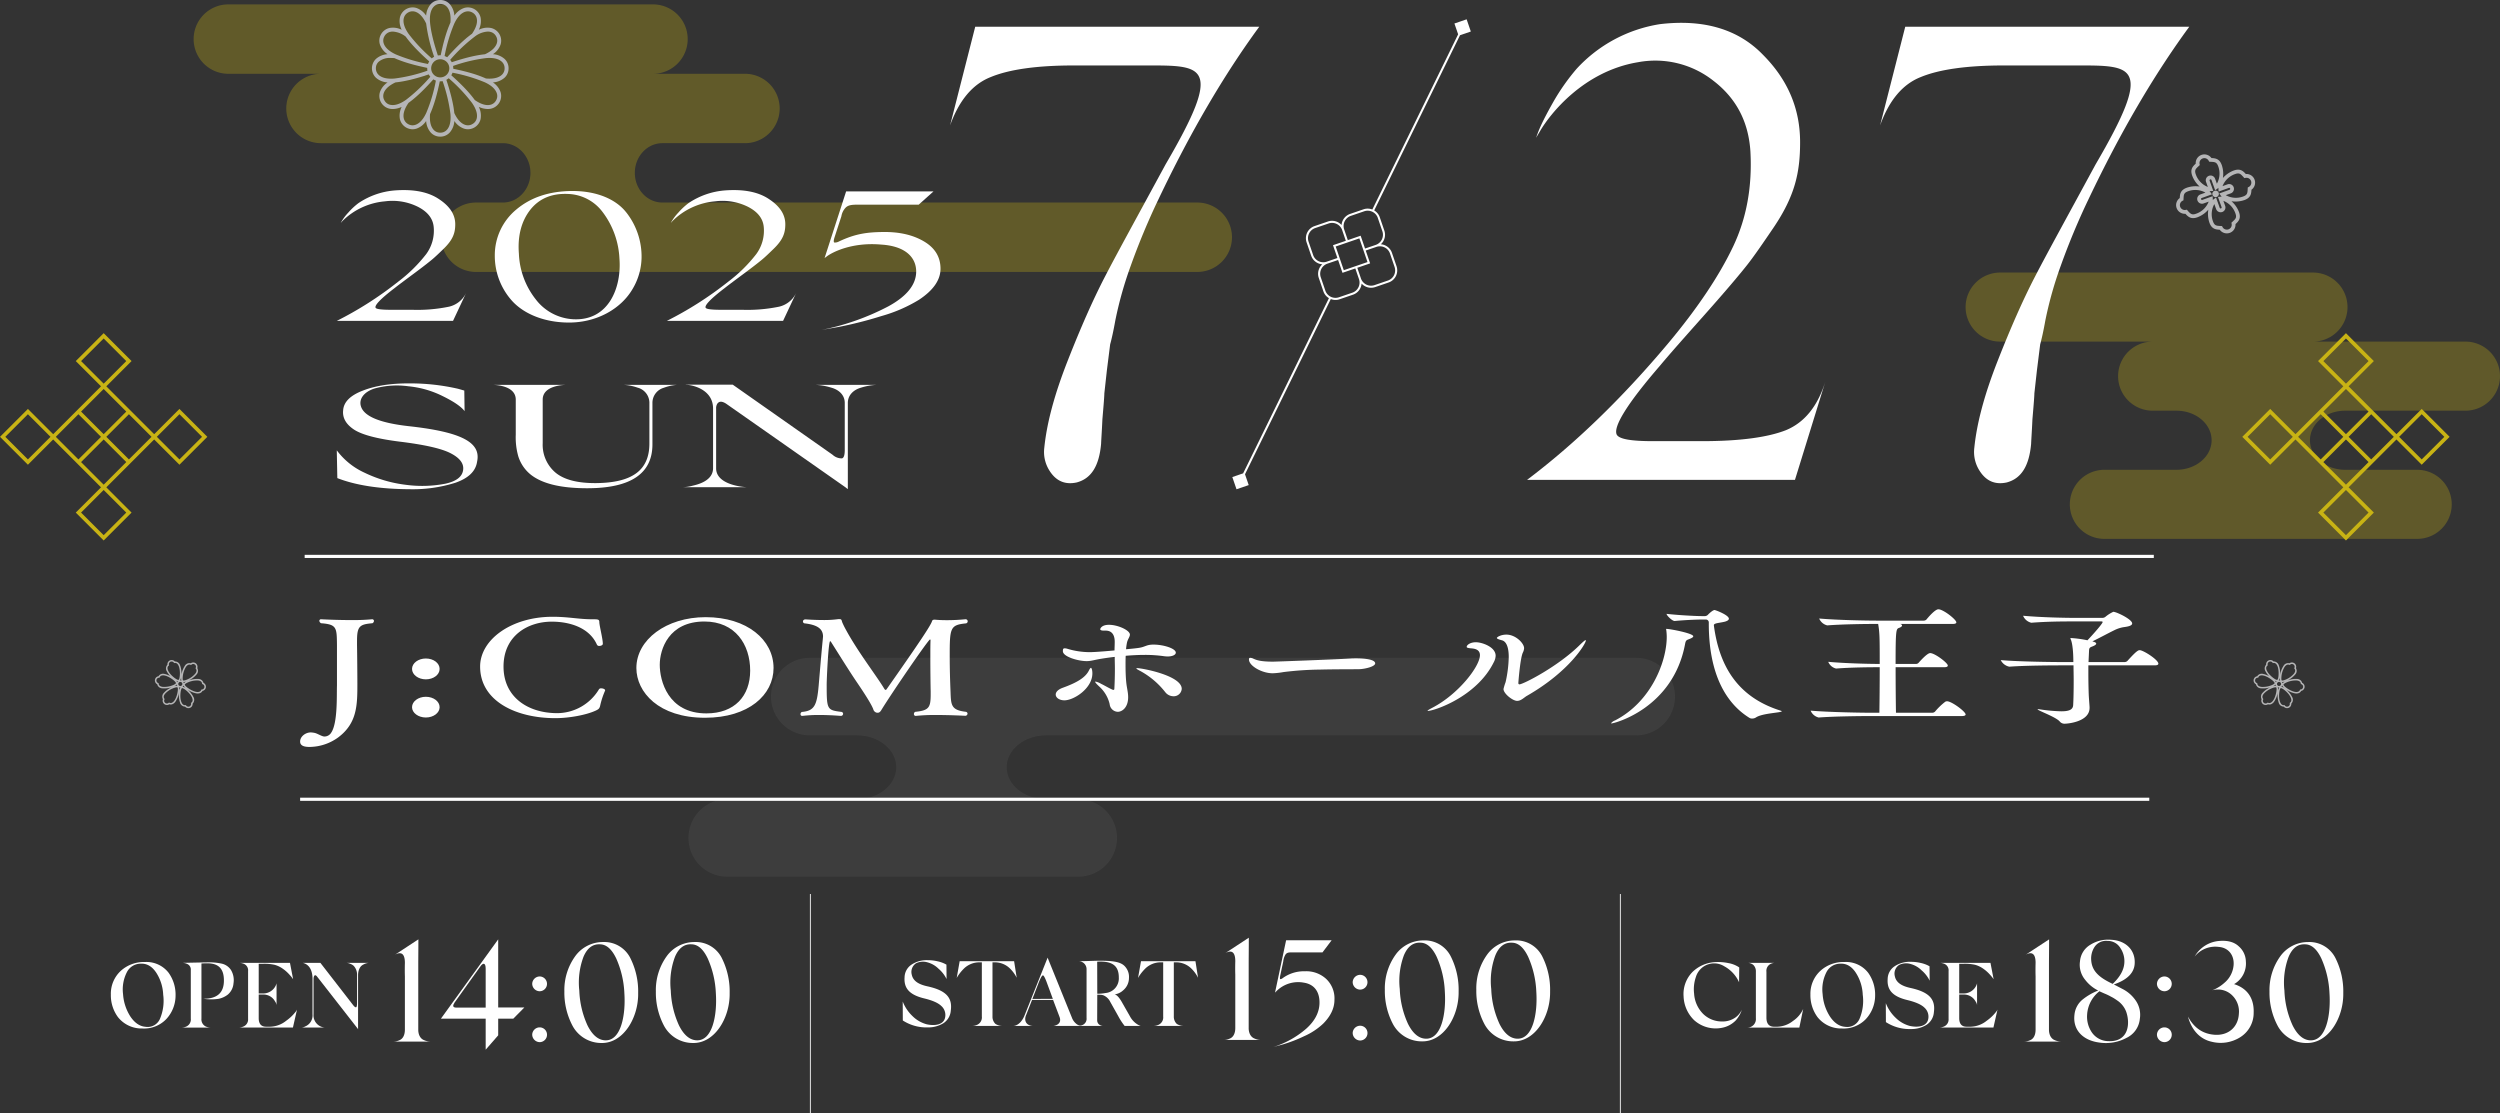 <svg xmlns="http://www.w3.org/2000/svg" xmlns:xlink="http://www.w3.org/1999/xlink" width="823.35" height="366.578" viewBox="0 0 823.35 366.578">
  <rect x="0" y="0" width="823.35" height="366.578" fill="#333333" stroke="none"/>
  <defs>
    <clipPath id="clip-path">
      <rect id="長方形_123" data-name="長方形 123" width="823.35" height="366.578" fill="none"/>
    </clipPath>
    <clipPath id="clip-path-2">
      <rect id="長方形_122" data-name="長方形 122" width="823.35" height="366.577" fill="none"/>
    </clipPath>
    <clipPath id="clip-path-3">
      <rect id="長方形_116" data-name="長方形 116" width="175.999" height="87.719" fill="none"/>
    </clipPath>
    <clipPath id="clip-path-4">
      <rect id="長方形_117" data-name="長方形 117" width="341.965" height="88.111" fill="none"/>
    </clipPath>
    <clipPath id="clip-path-5">
      <rect id="長方形_119" data-name="長方形 119" width="324.907" height="72.081" fill="none"/>
    </clipPath>
    <clipPath id="clip-path-6">
      <path id="パス_211" data-name="パス 211" d="M373.964,59.07h-272.2a12.763,12.763,0,0,0,0,25.527h15.488c7.185,0,13.009,4.709,13.009,10.515s-5.824,10.511-13.009,10.511H74.585a12.763,12.763,0,1,0,0,25.527H190.193a12.763,12.763,0,1,0,0-25.527H179.627c-7.185,0-13.009-4.706-13.009-10.511S172.442,84.6,179.627,84.6H373.964a12.763,12.763,0,1,0,0-25.527" transform="translate(-61.822 -59.07)" fill="none"/>
    </clipPath>
    <radialGradient id="radial-gradient" cx="0.5" cy="0.5" r="1.632" gradientTransform="matrix(0.222, 0, 0, -1, -0.543, 4.16)" gradientUnits="objectBoundingBox">
      <stop offset="0" stop-color="#ddd"/>
      <stop offset="0.371" stop-color="#d1d1d1"/>
      <stop offset="0.685" stop-color="#cfcfcf"/>
      <stop offset="1" stop-color="#a9a9a9"/>
    </radialGradient>
  </defs>
  <g id="グループ_186" data-name="グループ 186" clip-path="url(#clip-path)">
    <g id="グループ_185" data-name="グループ 185" transform="translate(0 0.001)">
      <g id="グループ_184" data-name="グループ 184" clip-path="url(#clip-path-2)">
        <g id="グループ_175" data-name="グループ 175" transform="translate(647.35 89.756)" opacity="0.3">
          <g id="グループ_174" data-name="グループ 174">
            <g id="グループ_173" data-name="グループ 173" clip-path="url(#clip-path-3)">
              <path id="パス_198" data-name="パス 198" d="M341.126,47.223H290.905A11.374,11.374,0,0,0,302.279,35.85v0a11.374,11.374,0,0,0-11.373-11.373H187.877A11.374,11.374,0,0,0,176.5,35.846v0a11.374,11.374,0,0,0,11.373,11.373H238.1a11.375,11.375,0,0,0,0,22.75h7.827c6.4,0,11.593,4.357,11.593,9.734s-5.19,9.734-11.593,9.734H222.2a11.375,11.375,0,1,0,0,22.75H325.231a11.375,11.375,0,0,0,0-22.75H301.508c-6.4,0-11.594-4.357-11.594-9.734s5.19-9.734,11.594-9.734h39.618a11.375,11.375,0,0,0,0-22.75" transform="translate(-176.5 -24.471)" fill="#c8b314"/>
            </g>
          </g>
        </g>
        <g id="グループ_178" data-name="グループ 178" transform="translate(63.882 1.447)" opacity="0.31">
          <g id="グループ_177" data-name="グループ 177">
            <g id="グループ_176" data-name="グループ 176" clip-path="url(#clip-path-4)">
              <path id="パス_199" data-name="パス 199" d="M347.956,65.653H171.693c-5.017,0-9.085-4.379-9.085-9.778s4.067-9.778,9.085-9.778h27.3a11.425,11.425,0,0,0,0-22.849H168.7a11.427,11.427,0,0,0,0-22.853H28.845a11.427,11.427,0,1,0,0,22.853H59.14a11.425,11.425,0,0,0,0,22.849h60.006c5.021,0,9.088,4.379,9.088,9.778s-4.067,9.778-9.088,9.778H110.2a11.427,11.427,0,0,0,0,22.853H347.956a11.427,11.427,0,0,0,0-22.853" transform="translate(-17.419 -0.394)" fill="#c8b314"/>
            </g>
          </g>
        </g>
        <path id="パス_200" data-name="パス 200" d="M187.148,2.4q-17.539,23.92-33.17,56.768a230.918,230.918,0,0,0-9.14,21.9,125.581,125.581,0,0,0-5.1,18.07c-.642,3.616-1.28,6.378-1.7,7.871l-1.071,8.5-.844,7.658c0,.851-.216,3.613-.638,8.5-.213,4.676-.429,7.438-.429,8.08-.634,7.229-3.187,11.483-8.08,12.756-4.038.851-7.013-.642-9.143-4.254a11.442,11.442,0,0,1-1.482-7.229c.851-8.293,3.4-17.645,7.651-28.487s8.289-19.985,12.122-27.427,10.625-19.772,20.2-37.425c19.134-32.741,12.543-32.521-6.169-32.521H126.133q-18.188,0-27.434,3.825-8.923,3.5-13.387,15.94L93.6,2.4Z" transform="translate(227.582 6.396)" fill="#fff"/>
        <path id="パス_201" data-name="パス 201" d="M194.741,139.82c12.543,0,21.687-1.273,27.636-3.613,6.165-2.553,10.42-7.871,12.972-15.951l-9.991,32.319H137.122C152.64,140.883,168.169,126,183.686,107.5c9.774-11.692,16.794-22.318,21.258-31.677s6.378-19.769,5.74-31.461c-.635-9.782-4.676-17.44-12.118-23.18a30.89,30.89,0,0,0-24.87-6.165C155.622,18,144.567,32.237,141.376,37.764L140.1,39.895c.631-1.7,1.273-4.042,5.736-11.905a70.274,70.274,0,0,1,7.651-10.842A47.176,47.176,0,0,1,180.925,2.478c14.454-1.7,25.721,1.694,33.8,9.994,8.289,8.289,12.327,17.854,12.327,28.908,0,9.991-1.694,17.649-8.714,28.065-3.613,5.314-6.378,9.36-8.718,12.334s-6.8,8.289-13.607,15.947-11.905,13.391-15.089,17.223c-10.845,12.536-15.521,20.194-14.249,22.747.851,1.485,4.889,2.124,11.905,2.124h16.16Z" transform="translate(365.793 5.469)" fill="#fff"/>
        <path id="パス_202" data-name="パス 202" d="M270.66,2.4q-17.539,23.92-33.17,56.768a230.918,230.918,0,0,0-9.14,21.9,125.577,125.577,0,0,0-5.1,18.07c-.642,3.616-1.28,6.378-1.7,7.871l-1.064,8.5-.851,7.658c0,.851-.216,3.613-.638,8.5-.213,4.676-.429,7.438-.429,8.08-.634,7.229-3.187,11.483-8.08,12.756-4.038.851-7.013-.642-9.143-4.254a11.441,11.441,0,0,1-1.482-7.229c.851-8.293,3.4-17.645,7.651-28.487s8.289-19.985,12.122-27.427,10.625-19.772,20.2-37.425c19.134-32.741,12.543-32.521-6.169-32.521H209.645q-18.188,0-27.434,3.825-8.923,3.5-13.387,15.94L177.113,2.4Z" transform="translate(450.363 6.396)" fill="#fff"/>
        <path id="パス_203" data-name="パス 203" d="M185.032,6.674l-28.259,57.7a4.19,4.19,0,0,0-2.9-.066l-4.4,1.507a4.225,4.225,0,0,0-2.839,3.664,4.217,4.217,0,0,0-4.489-1.155l-4.4,1.507a4.215,4.215,0,0,0-2.622,5.355l1.507,4.4a4.221,4.221,0,0,0,3.664,2.839,4.208,4.208,0,0,0-1.155,4.489l1.507,4.4a4.173,4.173,0,0,0,1.834,2.252l-28.259,57.7-3.561,1.221,1.379,4.02,4.02-1.375-1.218-3.561,28.256-57.7a4.188,4.188,0,0,0,2.9.066l4.4-1.507a4.221,4.221,0,0,0,2.839-3.664,4.261,4.261,0,0,0,1.269.954,4.2,4.2,0,0,0,3.22.2l4.4-1.507a4.215,4.215,0,0,0,2.622-5.355l-1.507-4.4a4.187,4.187,0,0,0-2.135-2.421,4.14,4.14,0,0,0-1.533-.418,4.225,4.225,0,0,0,1.159-4.489l-1.507-4.4a4.208,4.208,0,0,0-1.834-2.252l28.259-57.7,3.561-1.221-1.379-4.023-4.023,1.379ZM137.279,79.36l-1.507-4.4a3.526,3.526,0,0,1,2.193-4.478l4.4-1.507a3.522,3.522,0,0,1,4.478,2.193l1.2,3.514-4.225,1.445,1.449,4.225-3.514,1.2a3.526,3.526,0,0,1-4.478-2.193M152.5,73.884l2.674,7.8-7.8,2.674-2.67-7.8Zm-.3,16.1a3.5,3.5,0,0,1-2.025,1.786l-4.4,1.507a3.526,3.526,0,0,1-4.478-2.193l-1.507-4.4a3.528,3.528,0,0,1,2.193-4.482l3.514-1.2,1.445,4.225,4.229-1.445,1.2,3.51a3.511,3.511,0,0,1-.172,2.7m10.39-11.109,1.507,4.4a3.528,3.528,0,0,1-2.193,4.482l-4.4,1.507a3.528,3.528,0,0,1-4.482-2.193l-1.2-3.514,4.229-1.449L154.6,77.885l3.514-1.2a3.524,3.524,0,0,1,4.478,2.2M158.574,67.15l1.507,4.4a3.529,3.529,0,0,1-2.193,4.478l-3.514,1.2-1.449-4.225L148.7,74.456l-1.2-3.514a3.531,3.531,0,0,1,2.2-4.478l4.4-1.507a3.531,3.531,0,0,1,4.482,2.193" transform="translate(295.191 4.625)" fill="#fff"/>
        <path id="パス_204" data-name="パス 204" d="M55.243,56.5a51.344,51.344,0,0,0,11.99-1.034A8.319,8.319,0,0,0,72.866,50.9l-4.339,9.25H30.241a116.65,116.65,0,0,0,20.205-12.9,48.465,48.465,0,0,0,9.224-9.07,12.993,12.993,0,0,0,2.487-9c-.271-2.8-2.028-5-5.256-6.635a18.862,18.862,0,0,0-10.79-1.768,22.634,22.634,0,0,0-14.025,6.51l-.55.612a15.97,15.97,0,0,1,2.49-3.407,22.441,22.441,0,0,1,3.319-3.1,24.884,24.884,0,0,1,11.9-4.2c6.275-.488,11.161.484,14.667,2.861,3.6,2.373,5.347,5.109,5.347,8.274,0,2.857-.734,5.05-3.778,8.032-1.57,1.522-2.769,2.677-3.785,3.528s-2.949,2.373-5.9,4.566-5.164,3.833-6.547,4.929c-4.7,3.587-6.73,5.78-6.18,6.51.367.425,2.12.609,5.164.609h7.013Z" transform="translate(80.672 45.53)" fill="#fff"/>
        <path id="パス_205" data-name="パス 205" d="M87.693,24.15a23.492,23.492,0,0,1,5.076,14.913A20.732,20.732,0,0,1,89.821,49.4C86.036,55.915,78.1,60.478,68.878,60.478c-8.4,0-15.221-3.044-19.006-7.42a22.145,22.145,0,0,1-5.439-14.667,19.51,19.51,0,0,1,7.1-15.151c4.706-3.961,10.79-6.03,18.261-6.088,8.12-.062,14.487,2.681,17.894,7m-7.563.183A14.814,14.814,0,0,0,68.6,18.127c-5.443-.246-9.591,1.518-12.547,5.292-2.857,3.712-4.144,8.52-3.686,14.362A25.91,25.91,0,0,0,57.9,52.812a16.634,16.634,0,0,0,12.268,6.572c11.9.668,16.053-10.651,15.316-19.959a27.5,27.5,0,0,0-5.355-15.092" transform="translate(118.524 45.751)" fill="#fff"/>
        <path id="パス_206" data-name="パス 206" d="M84.881,56.5a51.344,51.344,0,0,0,11.99-1.034A8.319,8.319,0,0,0,102.5,50.9l-4.339,9.25H59.879a116.651,116.651,0,0,0,20.205-12.9,48.466,48.466,0,0,0,9.224-9.07,12.994,12.994,0,0,0,2.487-9c-.271-2.8-2.028-5-5.256-6.635a18.863,18.863,0,0,0-10.79-1.768,22.634,22.634,0,0,0-14.025,6.51l-.55.612a15.971,15.971,0,0,1,2.49-3.407,22.442,22.442,0,0,1,3.319-3.1,24.884,24.884,0,0,1,11.9-4.2c6.275-.488,11.161.484,14.667,2.861,3.6,2.373,5.347,5.109,5.347,8.274,0,2.857-.733,5.05-3.778,8.032-1.57,1.522-2.769,2.677-3.785,3.528s-2.949,2.373-5.9,4.566-5.164,3.833-6.547,4.929c-4.7,3.587-6.737,5.78-6.18,6.51.367.425,2.12.609,5.164.609h7.013Z" transform="translate(159.736 45.53)" fill="#fff"/>
        <path id="パス_207" data-name="パス 207" d="M78.1,32.214c-.37,1.093-.37,1.7-.1,1.826a2.784,2.784,0,0,0,1.295-.246c5.443-2.615,9.312-3.162,14.755-3.228s9.873.976,13.475,3.106,5.439,5.113,5.439,9c0,3.712-2.4,7.119-7.1,10.222a49.111,49.111,0,0,1-12.36,5.358A130.88,130.88,0,0,1,79.672,61.79l-5.9,1.031a81.359,81.359,0,0,0,22.046-7.79c6-3.283,9.041-7.06,9.132-11.256.092-4.8-3.506-8.582-11.531-9.066-9.595-.851-16.05,2.494-17.9,3.891l-.737.55,7.1-21.966h28.784l-4.889,4.379H85.665c-2.12,0-3.228.18-4.056,1.1A5.487,5.487,0,0,0,80.314,25.4Z" transform="translate(196.784 45.84)" fill="#fff"/>
        <path id="パス_208" data-name="パス 208" d="M72.335,43.577c-1.1-1.493-3.569-3.176-7.321-5.006a32.014,32.014,0,0,0-11.168-3.184,27.712,27.712,0,0,0-11.161.726c-3.569,1.152-5.219,3.514-4.486,5.872,1.009,3.327,6.319,5.494,15.833,6.55,17.48,1.929,23.792,5.4,22.417,11.7-.458,3.132-2.835,5.4-7.046,6.891a46.475,46.475,0,0,1-15,2.164c-9.976-.048-17.935-1.3-23.979-3.66l-.18-9.151A23.559,23.559,0,0,0,39.3,63.808,43.009,43.009,0,0,0,53.12,67.85a40.1,40.1,0,0,0,12.9-.385c3.748-.818,5.67-2.406,5.857-4.72.18-2.021-1.192-3.8-4.214-5.344s-8.6-2.795-16.834-3.8q-10.849-1.375-14.825-3.9c-2.655-1.735-3.935-3.855-3.664-6.4.187-2.7,2.289-4.867,6.411-6.459,4.111-1.636,9.334-2.454,15.646-2.406a70.2,70.2,0,0,1,15.826,1.782l2.017.576Z" transform="translate(80.672 91.831)" fill="#fff"/>
        <path id="パス_209" data-name="パス 209" d="M96.116,40.337a5.183,5.183,0,0,0-3.935-4.867,15.786,15.786,0,0,0-4.852-.913h18.026a15.822,15.822,0,0,0-4.482.965,5.152,5.152,0,0,0-3.756,5.01V54.161c0,9.631-7.134,14.451-21.5,14.451-9.235,0-14.913-1.691-18.39-4.335a12.492,12.492,0,0,1-4.3-6.217,22.83,22.83,0,0,1-.822-7.079V39.424c0-4.673-6.77-4.867-7.959-4.867h24.98c-1.284,0-8.146.194-8.146,4.867v14.3a12,12,0,0,0,4.207,9.734Q69.441,67,78.636,66.92c11.8-.139,17.48-4.188,17.48-13.049Z" transform="translate(117.755 92.185)" fill="#fff"/>
        <path id="パス_210" data-name="パス 210" d="M114.721,40.563c0-2.553-1.826-4.335-4.482-5.058a20.263,20.263,0,0,0-5.49-.913h20.774a20.3,20.3,0,0,0-5.4.913c-2.556.723-4.39,2.5-4.39,5.058V68.884h-.088l-.734-.579L75.65,40.8c-1.372-.869-2.289-.869-2.927.044a2.743,2.743,0,0,0-.367,1.544v19.7c0,4.621,6.4,5.828,8.967,6.118l1.1.1H61.287a13.883,13.883,0,0,0,3.47-.532c3.022-.675,6.591-2.212,6.591-5.729V42.393c0-6.5-7.225-7.8-8.692-7.8l-.367-.048H77.846L110.7,57.613a4.434,4.434,0,0,0,3.022,1.2c.634-.048,1-.965,1-2.747Z" transform="translate(163.492 92.15)" fill="#fff"/>
        <g id="グループ_183" data-name="グループ 183" transform="translate(226.74 216.648)" opacity="0.09">
          <g id="グループ_182" data-name="グループ 182">
            <g id="グループ_181" data-name="グループ 181" clip-path="url(#clip-path-5)">
              <g id="グループ_180" data-name="グループ 180" transform="translate(0.001 -0.001)">
                <g id="グループ_179" data-name="グループ 179" clip-path="url(#clip-path-6)">
                  <rect id="長方形_118" data-name="長方形 118" width="324.906" height="72.08" transform="translate(0 0.001)" fill="url(#radial-gradient)"/>
                </g>
              </g>
            </g>
          </g>
        </g>
        <path id="パス_212" data-name="パス 212" d="M260.441,54.867l-8.318,8.318L243.8,54.867l-7.442-7.442,8.318-8.318-9.191-9.191L226.3,39.107l8.318,8.318-7.442,7.445,0,0-8.315,8.318-8.318-8.318-9.191,9.191,9.191,9.191,8.318-8.318,7.442,7.442.873.877,7.445,7.445L226.3,89.009,235.49,98.2l9.191-9.191-8.318-8.318,7.878-7.878,7.882-7.882,8.318,8.318,9.191-9.191Zm-24.951-23.2,7.442,7.442-7.442,7.442-7.442-7.442Zm0,16.636,7.442,7.438-7.442,7.445-7.442-7.442ZM210.539,71.5,203.1,64.058l7.442-7.442,7.442,7.442Zm16.633,0-7.442-7.442,7.442-7.442,7.442,7.442-3.719,3.723Zm8.318,24.951-7.442-7.442,7.442-7.442,7.442,7.442Zm0-16.633-7.445-7.445,3.723-3.719,3.723-3.723v0l7.442,7.438ZM243.8,71.5l-7.442-7.442,7.445-7.442,7.442,7.442ZM253,64.058l7.442-7.442,7.445,7.442L260.441,71.5Z" transform="translate(537.125 79.805)" fill="#c8b314"/>
        <path id="パス_213" data-name="パス 213" d="M59.093,54.867l-8.318,8.318-8.318-8.318-7.442-7.442,8.318-8.318-9.191-9.191-9.191,9.191,8.318,8.318-7.442,7.445,0,0-8.315,8.318L9.191,54.867,0,64.058l9.191,9.191,8.318-8.318,7.442,7.442.873.877,7.445,7.445-8.318,8.315L34.142,98.2l9.191-9.191-8.318-8.318,7.878-7.878,7.882-7.882,8.318,8.318,9.191-9.191Zm-24.951-23.2,7.442,7.442-7.442,7.442L26.7,39.107Zm0,16.636,7.442,7.438-7.442,7.445L26.7,55.744ZM9.191,71.5,1.749,64.058l7.442-7.442,7.442,7.442Zm16.633,0-7.442-7.442,7.442-7.442,7.442,7.442-3.719,3.723Zm8.318,24.951L26.7,89.009l7.442-7.442,7.442,7.442Zm0-16.633L26.7,72.373l3.723-3.719,3.723-3.723v0l7.442,7.438ZM42.457,71.5l-7.442-7.442,7.445-7.442L49.9,64.058Zm9.195-7.442,7.442-7.442,7.445,7.442L59.093,71.5Z" transform="translate(0 79.805)" fill="#c8b314"/>
        <path id="パス_214" data-name="パス 214" d="M78.4,22.5a4.149,4.149,0,0,0-1.364-3.136,6.386,6.386,0,0,0-3.785-1.511,6.365,6.365,0,0,0,2.523-3.2,4.289,4.289,0,0,0-3.136-5.432A6.338,6.338,0,0,0,68.6,9.8a6.36,6.36,0,0,0,.583-4.031,4.293,4.293,0,0,0-5.435-3.14,6.379,6.379,0,0,0-3.2,2.523,6.34,6.34,0,0,0-1.511-3.785A4.133,4.133,0,0,0,55.9,0a4.2,4.2,0,0,0-3.14,1.368A6.375,6.375,0,0,0,51.249,5.15a6.374,6.374,0,0,0-3.2-2.523,4.295,4.295,0,0,0-5.439,3.14A6.36,6.36,0,0,0,43.195,9.8a6.338,6.338,0,0,0-4.034-.579,4.287,4.287,0,0,0-3.136,5.428,6.373,6.373,0,0,0,2.52,3.206,6.35,6.35,0,0,0-3.781,1.511,4.29,4.29,0,0,0,0,6.275,6.375,6.375,0,0,0,3.785,1.507,6.378,6.378,0,0,0-2.523,3.206,4.3,4.3,0,0,0,3.132,5.435,5.013,5.013,0,0,0,1.093.117,7.248,7.248,0,0,0,2.945-.7,6.368,6.368,0,0,0-.583,4.034,4.315,4.315,0,0,0,4.155,3.334,4.315,4.315,0,0,0,1.284-.2,6.342,6.342,0,0,0,3.195-2.52,6.4,6.4,0,0,0,1.511,3.781A4.164,4.164,0,0,0,55.852,45h.092a4.15,4.15,0,0,0,3.092-1.368,6.35,6.35,0,0,0,1.511-3.781,6.368,6.368,0,0,0,3.2,2.52,4.286,4.286,0,0,0,1.276.2,4.315,4.315,0,0,0,4.159-3.334A6.368,6.368,0,0,0,68.6,35.2a7.25,7.25,0,0,0,2.949.7,4.943,4.943,0,0,0,1.086-.117,4.3,4.3,0,0,0,3.136-5.435,6.376,6.376,0,0,0-2.527-3.206,6.377,6.377,0,0,0,3.789-1.507A4.145,4.145,0,0,0,78.4,22.5M71.538,10.4a3.537,3.537,0,0,1,.811.088,2.835,2.835,0,0,1,1.9,1.4l.011.018a2.843,2.843,0,0,1,.268,2.355c-.3.954-1.214,2.351-3.888,3.605l-.125.015c-.433.044-.877.1-1.324.169-.084.011-.165.026-.253.037-.477.077-.957.165-1.441.26-.1.018-.191.04-.286.059-.484.1-.968.209-1.452.323l-.048.011c-.506.121-1.009.253-1.511.385l-.275.077c-.488.132-.972.271-1.452.411-.055.018-.11.037-.165.051-.455.136-.9.271-1.335.411-.062.022-.125.037-.183.059-.378.117-.745.238-1.1.356a4.276,4.276,0,0,0-.528-.77,52.534,52.534,0,0,1,8.032-7.61A7.687,7.687,0,0,1,71.538,10.4m-7.4-6.528a3.03,3.03,0,0,1,.895-.139,2.861,2.861,0,0,1,1.46.407l.015.007a2.847,2.847,0,0,1,1.412,1.907c.22.976.121,2.644-1.566,5.065l-.1.07c-.356.257-.712.532-1.067.814-.066.051-.132.1-.2.158-.378.3-.748.623-1.119.946l-.216.194c-.37.326-.737.66-1.1,1l-.04.037c-.374.356-.745.723-1.111,1.089-.07.066-.136.132-.2.2-.359.359-.712.723-1.053,1.086-.037.04-.077.081-.114.117q-.5.528-.968,1.045c-.037.04-.077.081-.11.121-.268.293-.532.583-.785.869a4.246,4.246,0,0,0-.84-.411,52.729,52.729,0,0,1,3.151-10.6c1.262-2.751,2.681-3.686,3.649-3.987M58.888,22.5A2.989,2.989,0,1,1,55.9,19.512,3,3,0,0,1,58.888,22.5M53.717,2.249A2.833,2.833,0,0,1,55.852,1.3H55.9a2.886,2.886,0,0,1,2.179.946c.679.737,1.43,2.226,1.177,5.168l-.044.106c-.18.4-.352.818-.517,1.243-.033.077-.062.154-.1.235-.172.451-.337.91-.5,1.379l-.092.279c-.154.466-.3.935-.444,1.408l-.018.059c-.147.491-.282.99-.414,1.482-.029.1-.055.205-.081.3-.128.48-.249.961-.363,1.438-.018.077-.037.15-.051.224-.1.44-.205.873-.3,1.3-.015.073-.033.147-.048.22-.081.378-.165.756-.238,1.119l-.158,0a4.162,4.162,0,0,0-.774.073h0q-.171-.517-.341-1.056c-.026-.077-.048-.158-.073-.238-.132-.414-.264-.84-.392-1.273l-.055-.18c-.136-.462-.268-.928-.4-1.4-.026-.1-.055-.209-.084-.315-.128-.477-.249-.957-.367-1.438l-.04-.169c-.106-.447-.2-.895-.293-1.335l-.055-.268c-.1-.469-.176-.935-.249-1.394l-.044-.293c-.07-.469-.132-.939-.172-1.39l0-.007c-.279-3.011.48-4.533,1.17-5.278m-9.833,3.8a2.852,2.852,0,0,1,1.4-1.907l.018-.007a2.857,2.857,0,0,1,1.456-.407,3.035,3.035,0,0,1,.9.139c.957.3,2.351,1.218,3.6,3.891a54.271,54.271,0,0,0,2.626,10.948,4.276,4.276,0,0,0-.77.528,52.331,52.331,0,0,1-7.607-8.032c-1.753-2.468-1.852-4.163-1.628-5.153M37.268,14.26a2.835,2.835,0,0,1,.271-2.351l.007-.018a2.867,2.867,0,0,1,1.9-1.4,3.514,3.514,0,0,1,.811-.088,7.6,7.6,0,0,1,4.258,1.65l.07.1c.257.352.528.708.811,1.064.059.07.11.136.161.2.3.374.62.748.946,1.115l.2.227c.326.363.66.73,1,1.089l.04.04c.356.374.719.741,1.082,1.108.07.07.143.139.213.213.356.352.715.7,1.075,1.042l.139.132c.345.323.686.642,1.027.95.04.04.081.077.125.117q.44.4.869.781a4.132,4.132,0,0,0-.407.84,52.386,52.386,0,0,1-10.607-3.151c-2.751-1.265-3.686-2.681-3.987-3.653M35.643,24.68a2.868,2.868,0,0,1-.943-2.168v-.018a2.855,2.855,0,0,1,.943-2.179,5.757,5.757,0,0,1,4.042-1.225c.352,0,.726.018,1.13.051.033.018.07.029.1.044.4.18.818.356,1.243.521.081.029.154.059.235.092.447.172.91.337,1.379.5.092.033.187.062.279.092q.71.237,1.43.451l.033.007c.5.15.994.29,1.493.422l.293.077c.484.125.961.246,1.438.363l.242.055c.436.1.869.2,1.295.3l.209.048c.385.084.759.161,1.13.238,0,.055-.007.1-.007.154a4.171,4.171,0,0,0,.073.778,52.366,52.366,0,0,1-10.761,2.571c-3.007.282-4.53-.477-5.278-1.166m3.8,9.837a2.841,2.841,0,0,1-1.9-1.412l-.007-.018a2.824,2.824,0,0,1-.271-2.347c.3-.961,1.214-2.355,3.888-3.605.04,0,.084-.011.125-.018.433-.044.869-.1,1.317-.169.088-.011.172-.022.26-.04.473-.073.95-.158,1.434-.257.1-.018.2-.04.3-.062.477-.1.954-.2,1.434-.315l.062-.015c.5-.121.994-.249,1.493-.381.1-.029.2-.055.3-.081q.726-.2,1.43-.407c.07-.022.136-.044.205-.062.447-.132.888-.268,1.317-.4L51,24.867c.378-.121.748-.238,1.108-.359a4.258,4.258,0,0,0,.524.77,53.022,53.022,0,0,1-8.028,7.61c-2.472,1.749-4.166,1.848-5.157,1.628m8.216,6.613a2.816,2.816,0,0,1-2.355-.268l-.015-.007a2.835,2.835,0,0,1-1.408-1.907c-.224-.976-.125-2.644,1.566-5.065.033-.022.066-.055.1-.077.348-.253.7-.521,1.049-.8l.213-.169c.374-.3.741-.616,1.111-.939.077-.066.154-.136.235-.209.356-.315.708-.638,1.06-.972l.07-.062q.55-.528,1.089-1.067c.077-.077.158-.154.235-.235.345-.348.686-.7,1.02-1.056.059-.059.11-.114.165-.172q.457-.484.891-.957l.176-.191c.26-.286.513-.568.759-.844a4.234,4.234,0,0,0,.84.407,52.2,52.2,0,0,1-3.154,10.6c-1.258,2.747-2.677,3.686-3.646,3.987m10.416,1.625a2.828,2.828,0,0,1-2.135.943h-.055a2.85,2.85,0,0,1-2.171-.943c-.682-.741-1.434-2.23-1.177-5.171l.048-.117c.18-.4.348-.8.51-1.221.033-.084.07-.165.1-.246.172-.447.334-.906.491-1.372l.1-.293c.15-.462.3-.932.444-1.4l.015-.051c.147-.491.282-.987.414-1.482.029-.1.055-.205.081-.308.128-.48.246-.954.363-1.427.015-.081.037-.161.055-.242.1-.44.2-.877.3-1.306a1.92,1.92,0,0,1,.044-.2c.081-.381.161-.759.238-1.13.051,0,.1.007.154.007a4.43,4.43,0,0,0,.774-.073,52.96,52.96,0,0,1,2.575,10.754c.282,3.015-.477,4.533-1.166,5.281m9.837-3.807A2.838,2.838,0,0,1,66.5,40.854l-.015.007a2.829,2.829,0,0,1-2.355.268c-.957-.3-2.351-1.214-3.6-3.888,0-.04-.015-.084-.018-.125-.044-.433-.1-.869-.169-1.317-.011-.088-.022-.176-.037-.264-.077-.473-.161-.95-.26-1.43-.018-.1-.04-.205-.062-.3-.1-.469-.2-.935-.312-1.4l-.022-.1c-.117-.5-.246-.987-.378-1.478-.029-.106-.055-.213-.084-.315-.132-.48-.264-.954-.4-1.419-.022-.07-.044-.139-.062-.213-.132-.429-.264-.855-.392-1.273-.026-.077-.048-.154-.073-.231-.117-.367-.235-.73-.352-1.082a4.258,4.258,0,0,0,.77-.524,53.161,53.161,0,0,1,7.607,8.028c1.753,2.468,1.856,4.166,1.632,5.153m6.613-8.212a2.843,2.843,0,0,1-.268,2.355l-.011.015a2.831,2.831,0,0,1-1.9,1.412c-.979.22-2.648.121-5.069-1.57l-.081-.106c-.253-.345-.521-.693-.8-1.042l-.172-.216c-.3-.37-.613-.741-.935-1.108-.066-.077-.139-.158-.209-.235-.315-.356-.638-.708-.968-1.06l-.07-.07c-.348-.367-.7-.73-1.064-1.089-.077-.077-.154-.154-.235-.231-.352-.352-.7-.69-1.056-1.027l-.169-.158c-.323-.3-.646-.605-.965-.9-.062-.055-.125-.114-.183-.169l-.847-.759a4.438,4.438,0,0,0,.407-.84,53.469,53.469,0,0,1,10.6,3.147c2.747,1.262,3.686,2.681,3.987,3.649m-3.547-4.878-.106-.044c-.4-.18-.814-.348-1.24-.517-.081-.033-.158-.066-.238-.1q-.677-.259-1.375-.5c-.1-.033-.191-.062-.286-.1-.458-.15-.924-.3-1.39-.436l-.077-.026c-.491-.143-.987-.279-1.482-.414-.1-.026-.2-.055-.3-.077-.484-.128-.968-.253-1.449-.367l-.183-.044c-.455-.106-.9-.209-1.342-.3l-.2-.048c-.381-.081-.759-.161-1.13-.238,0-.051.011-.1.011-.158a4.533,4.533,0,0,0-.073-.774,52.219,52.219,0,0,1,10.757-2.571c3.007-.282,4.53.477,5.274,1.163a2.848,2.848,0,0,1,.946,2.179v.018a2.868,2.868,0,0,1-.943,2.168c-.737.682-2.23,1.434-5.171,1.177" transform="translate(89.094 -0.001)" fill="#b5b5b6"/>
        <path id="パス_215" data-name="パス 215" d="M45.688,62.61v1.478c.059,2.479.117,10.827.117,12.565,0,7.09,0,13.134-6.323,17.869a16.3,16.3,0,0,1-9.426,3.132c-1.955,0-3.106-.48-3.106-1.782,0-1.654,1.782-3,3.506-3a7.766,7.766,0,0,1,1.324.172c.748.176,1.724.785,2.641,1.089a1.946,1.946,0,0,0,.69.084,2.613,2.613,0,0,0,2.072-1.258c2.186-3.22,1.782-12.3,1.9-15.565V64.088c-.059-5.74-.059-6.785-5.23-7.174a1.01,1.01,0,0,1-.576-.781.525.525,0,0,1,.576-.524s4.885.264,9.829.264a67.667,67.667,0,0,0,6.958-.264h.055a.557.557,0,0,1,.572.565.926.926,0,0,1-.513.741c-4.141.348-5.061.957-5.061,5.7" transform="translate(71.893 148.342)" fill="#fff"/>
        <path id="パス_216" data-name="パス 216" d="M41.54,66C39.068,66,37,64.477,37,62.563s2.069-3.433,4.541-3.433c2.531,0,4.544,1.518,4.544,3.433S44.07,66,41.54,66m0,12.565c-2.472,0-4.541-1.526-4.541-3.393,0-1.915,2.069-3.433,4.541-3.433,2.531,0,4.544,1.518,4.544,3.433,0,1.867-2.014,3.393-4.544,3.393" transform="translate(98.7 157.737)" fill="#fff"/>
        <path id="パス_217" data-name="パス 217" d="M82.6,84.864c-.231.7-.4.957-1.438,1.434-3.107,1.434-8.736,2.479-13.277,2.479-12.936,0-24.775-5.608-24.775-17,0-8.868,10.291-16.391,23.854-16.391,5.4,0,8.509.825,13.163.825h.345c1.665,0,1.9.132,1.9,1.045.059,1.218,1.152,5.435,1.152,7.046,0,.389-.576.693-1.152.693a.8.8,0,0,1-.8-.436c-2.413-5.432-8.626-7.563-14.887-7.563-7.819,0-15.866,4.607-15.866,14.781,0,10.218,8.223,15.349,17.645,15.349a16.118,16.118,0,0,0,13.794-7.867.8.8,0,0,1,.748-.3c.576,0,1.269.257,1.269.649a.3.3,0,0,1-.062.22A26.483,26.483,0,0,0,82.6,84.864" transform="translate(115.013 147.741)" fill="#fff"/>
        <path id="パス_218" data-name="パス 218" d="M79.733,88.549c-15.287,0-22.589-8.48-22.589-16.391,0-9.261,9.774-16.739,22.82-16.739,13.68,0,22.358,7.522,22.358,16.739,0,8.784-8.1,16.391-22.589,16.391m-.172-31.7c-11.784,0-14.715,9.176-14.715,14.263,0,5.131,2.644,16,15.349,16,9.312,0,14.429-5.74,14.429-14.087,0-8.564-4.889-16.174-15.063-16.174" transform="translate(152.44 147.837)" fill="#fff"/>
        <path id="パス_219" data-name="パス 219" d="M121.025,68.03c0,3.653.114,7.651.231,10.522.231,5.087-.176,6.958,5.116,7.566a.633.633,0,0,1,.517.609.749.749,0,0,1-.693.7s-4.827-.264-9.54-.264a60.442,60.442,0,0,0-6.781.3h-.059a.576.576,0,0,1-.576-.653.713.713,0,0,1,.462-.693c4.537-.436,5.054-1.478,5.054-5.784v-.957c-.055-2-.114-7.218-.114-11.652,0-2,0-3.825.059-5.131,0-.216-.059-.3-.172-.3-.517,0-12.587,17.608-16.039,23.264-.341.565-.69.869-1.207.869h-.172a1.522,1.522,0,0,1-1.265-1.174c-.631-1.654-2.872-5.175-5.634-9.22C87.858,72.553,84.18,66.64,82,63.2c-.176-.26-.286-.348-.348-.348-.572,0-1.148,12.349-1.148,14.3,0,8.307.114,8.4,4.944,9a.644.644,0,0,1,.462.605.7.7,0,0,1-.693.7H85.1c-.055,0-3.385-.3-7.064-.3a44.273,44.273,0,0,0-5.465.3h-.114a.523.523,0,0,1-.572-.565.763.763,0,0,1,.455-.737c4.2-.348,4.948-2.307,5.52-8.612.176-2,.979-11.7,1.383-15.521,0-.216.055-.477.055-.7,0-2.52-1.841-3.869-6.151-4.346a.645.645,0,0,1-.458-.609c0-.348.286-.693.858-.693,0,0,2.934.216,5.982.216a33.928,33.928,0,0,0,4.541-.264,3.614,3.614,0,0,1,.631-.04c.748,0,.693.345.921,1.042a26.665,26.665,0,0,0,1.32,2.652C90.961,66.64,96.884,74.2,99.525,78.6c.117.172.231.3.4.3.114,0,.231-.088.345-.264C111.368,62.815,114.819,57.6,115.219,56.2c.117-.3.345-.433.862-.433.176,0,.345.044.576.044,1.034.088,2.241.128,3.5.128,2.072,0,4.313-.128,5.982-.3h.114a.657.657,0,0,1,.69.653.689.689,0,0,1-.572.7c-5.292.521-5.347,1.566-5.347,11.043" transform="translate(191.756 148.312)" fill="#fff"/>
        <path id="パス_220" data-name="パス 220" d="M94.8,79.065c0-.785.69-1.654,2.413-2.263,4.544-1.65,7.244-3.261,8.45-5.52.231-.48.517-1,.748-1,.169,0,.458.609.458,1.823,0,5-6.147,8.872-9.2,8.872-1.665,0-2.872-.869-2.872-1.911m19.431-17.352c0-2.344-.979-3.7-2.993-3.7h-.631c-.748,0-1.152-.169-1.152-.477,0-.088.348-1.434,2.875-1.434,2.989,0,6.9,1.826,6.9,3.217,0,.785-.748,1.526-.979,2.74a18.161,18.161,0,0,0-.286,2.091c1.493-.132,2.875-.264,3.851-.4,2.531-.3,2.7-1.13,5.175-1.13,3.275,0,7.357,1.262,7.357,2.655,0,.693-1.038,1.258-2.7,1.258-.345,0-.748-.044-1.152-.084a44.02,44.02,0,0,0-6.437-.436c-2.875,0-5.92.26-6.209.3-.055.957-.055,1.959-.055,2.956,0,1.959.055,3.957.227,5.7.176,1.826.635,3.349.635,4.959,0,3.389-1.955,4.827-3.448,4.827a2.8,2.8,0,0,1-2.644-2.523,11.215,11.215,0,0,0-3.506-5.872c-.921-.866-1.269-1.3-1.269-1.478,0-.04.062-.084.117-.084a5.972,5.972,0,0,1,1.837.737c1.1.524,2.534,1.39,3.624,1.871a1.181,1.181,0,0,0,.458.132c.176,0,.29-.132.29-.436.117-2.131.172-4.39.172-6.609,0-1.262-.055-2.564-.055-3.825-1.438.172-2.82.348-4.141.565-2.531.392-3.565.829-5.116.829-2.758,0-7.816-1.438-7.816-3.264V64.63c0-.565.172-.785.572-.785a3.229,3.229,0,0,1,.976.176,25.359,25.359,0,0,0,7.3,1.086c2.127,0,7.706-.521,8.16-.565,0-.869.062-1.782.062-2.652Zm16.607,16.523a26.57,26.57,0,0,0-7.929-6.781c-.979-.521-1.551-.829-1.551-1,0-.044.114-.084.286-.084,1.551,0,14.66,2.432,14.66,6.825a2.634,2.634,0,0,1-2.762,2.435,3.432,3.432,0,0,1-2.7-1.394" transform="translate(252.893 149.67)" fill="#fff"/>
        <path id="パス_221" data-name="パス 221" d="M148.481,62.808c-2.527.044-7.53,0-12.936.132a105.8,105.8,0,0,0-12.067.825,23.318,23.318,0,0,1-3.506.389c-3.624,0-7.819-2.476-7.819-4.519,0-.436.117-.565.462-.565a2.624,2.624,0,0,1,1.034.3c1.148.521,2.586.961,6.437.961.576,0,19.028-.657,25.637-1.045.517-.044,1.152-.044,1.837-.044.634,0,6.154,0,6.154,1.654,0,1.082-3.51,1.867-5.234,1.911" transform="translate(299.184 157.58)" fill="#fff"/>
        <path id="パス_222" data-name="パス 222" d="M128.3,82.115c-.055,0-.114,0-.114-.044,0-.128.517-.436,1.5-.954,8.678-4.482,15.749-13.7,15.749-17.352,0-2-1.955-2.175-2.989-2.259-.976-.088-1.375-.216-1.375-.48,0-.565,1.089-1.522,3.044-1.522s6.492,1.522,6.492,4.438a4.923,4.923,0,0,1-.631,2.175c-5.633,11.388-19.655,16-21.672,16m29.374-3.3c-1.438,0-4.482-2.391-4.482-3.913a18.366,18.366,0,0,1,.69-2.259,41.34,41.34,0,0,0,1.034-8.263c0-3.737-1.034-5.215-2.241-5.52-1.152-.3-1.669-.521-1.669-.785,0-.216,1.207-1.086,3.161-1.086,2.989,0,5.81,2.828,5.81,4.478a3.736,3.736,0,0,1-.407,1.434c-.8,1.65-1.379,8.348-1.493,10.046a.4.4,0,0,0,.345.433c1.207,0,12.818-5.912,20-13.086,1.034-1,1.606-1.478,1.782-1.478a.118.118,0,0,1,.114.128c0,.913-5.23,10.086-19.428,18.217-.917.524-1.9,1.654-3.22,1.654" transform="translate(341.968 152.012)" fill="#fff"/>
        <path id="パス_223" data-name="パス 223" d="M144.668,92.041a3.143,3.143,0,0,1,1.32-.913C157.827,85.04,163,71.825,163,63.6a17.217,17.217,0,0,0-.172-2.344c0-.088-.059-.176-.059-.216s.059-.048.172-.048c1.1,0,8.795,1.438,8.795,2.439,0,.26-.4.565-1.32.91-.862.348-1.148.348-1.379,1.654-3.965,21.177-23.337,26.128-24.2,26.128-.11,0-.169-.04-.169-.084m33.856-32.176c1.893,14.3,8.56,23.829,21.955,28.046.286.084.4.172.4.216,0,.477-6.44.609-8.509,2.043a2.254,2.254,0,0,1-1.262.348,1.478,1.478,0,0,1-.866-.22c-7.471-4.607-13.391-14.04-13.391-31.043v-.477a.962.962,0,0,0-1.034-.869h-1.265c-1.724,0-5.633.172-8.909.477h-.059c-.8,0-2.644-1.823-2.644-2.347,4.255.477,9.774.741,11.5.741h1.207a1.444,1.444,0,0,0,.921-.436c.517-.565,1.665-1.566,2.186-1.566.286,0,4.713,1.654,4.713,2.868,0,.436-.579.785-1.438,1-1.841.433-3.506.433-3.506,1.13Z" transform="translate(385.923 146.127)" fill="#fff"/>
        <path id="パス_224" data-name="パス 224" d="M182.414,89.881c-3.158,0-12.011.088-17.124.48h-.062a3.839,3.839,0,0,1-2.641-2.263c5.865.521,16.838.7,20.117.7h2.527c.059-3.565.114-9.521.114-15h-.114c-3.044,0-9.253.048-14.2.44h-.055a3.7,3.7,0,0,1-2.589-2.219c5.578.521,13.625.7,16.956.7,0-8.179,0-10.266-.517-13.174h-.8c-3.161,0-10.86.084-15.921.477h-.055a3.852,3.852,0,0,1-2.648-2.263c5.81.524,15.639.7,18.91.7h15.521a1.3,1.3,0,0,0,.921-.389c.055-.088,2.7-3.349,3.906-3.349.117,0,.29.044.4.044,1.955.521,5.516,3.433,5.516,4.258,0,.26-.227.524-1.207.524h-17.3c.458.128.627.3.627.517,0,.264-.341.565-.976.785-.979.345-1.148.609-1.148,11.872H197.3a1.153,1.153,0,0,0,.866-.4c.231-.257,2.758-3.173,3.792-3.173,1.551,0,5.806,3.261,5.806,4.086,0,.308-.231.565-1.207.565h-15.98c0,5.612.059,11.788.114,15h11.9a1.334,1.334,0,0,0,.976-.392,21.008,21.008,0,0,1,3.393-3.261,1.342,1.342,0,0,1,.572-.132c1.5,0,6.1,3.393,6.1,4.35,0,.26-.286.521-1.265.521Z" transform="translate(433.724 145.941)" fill="#fff"/>
        <path id="パス_225" data-name="パス 225" d="M208.515,72.585v2.608c0,2.479.055,4.915.114,6.741.055,1.522.231,3.3.286,4.39v.264c0,4.607-7.24,5.215-8.161,5.215a2,2,0,0,1-1.669-.737c-1.32-1.522-7.3-3.613-7.3-4,0-.044.059-.044.172-.044a2.556,2.556,0,0,1,.517.044,54.246,54.246,0,0,0,7.071.653c2.875,0,3.851-.653,3.965-2,.117-1.867.172-5,.172-8.087,0-1.782-.055-3.521-.055-5.043h-3.737c-3.22,0-12.415.044-17.359.433h-.055a4.06,4.06,0,0,1-2.82-2.171c5.747.521,17.132.653,20.462.653h3.451c0-1.566-.059-5.435-.807-7.394a1.144,1.144,0,0,1-.169-.433c0-.044.055-.088.227-.088a37.84,37.84,0,0,1,5.4.741c2.072-2.175,5-5.523,5-6,0-.128-.117-.216-.462-.216H204.2c-4.713,0-9.367.044-14.429.436h-.055a3.9,3.9,0,0,1-2.7-2.3c6.209.565,14.142.7,17.187.7h8.854a1.644,1.644,0,0,0,1.031-.308,11.64,11.64,0,0,1,2.648-1.694c1.031,0,6.206,2.476,6.206,3.829,0,.649-.976,1-2.7,1.214a10.6,10.6,0,0,0-3.044.957c-2.068,1-5,2.608-7.357,3.737l.286.088c.634.176.979.392.979.653s-.4.609-1.21.913c-.745.3-1.089.389-1.144,1.262L208.57,71.5h11.9a1.292,1.292,0,0,0,.921-.392c2.93-3.261,3.565-3.521,4.027-3.521,1.207,0,6.151,3.173,6.151,4.434,0,.3-.231.565-1.21.565Z" transform="translate(479.264 146.541)" fill="#fff"/>
        <line id="線_4" data-name="線 4" x2="609.001" transform="translate(100.337 183.244)" fill="#fff"/>
        <rect id="長方形_120" data-name="長方形 120" width="609.001" height="1.038" transform="translate(100.336 182.726)" fill="#fff"/>
        <line id="線_5" data-name="線 5" x2="609.001" transform="translate(98.844 263.228)" fill="#fff"/>
        <rect id="長方形_121" data-name="長方形 121" width="609.001" height="1.038" transform="translate(98.843 262.71)" fill="#fff"/>
        <path id="パス_226" data-name="パス 226" d="M218.363,20.318c-.888-.972-1.845-1.911-3.965-1.152a8.983,8.983,0,0,0-3.587,2.472,8.864,8.864,0,0,0-.363-4.247c-.759-2.116-2.094-2.259-3.407-2.329a2.861,2.861,0,0,0-5.182,1.856c-.968.888-1.911,1.845-1.152,3.965a8.935,8.935,0,0,0,2.446,3.561,8.968,8.968,0,0,0-4.218.389c-2.12.759-2.263,2.094-2.333,3.407a2.861,2.861,0,0,0,1.86,5.182c.888.972,1.845,1.911,3.961,1.152a8.9,8.9,0,0,0,3.591-2.509,8.966,8.966,0,0,0,.359,4.284c.759,2.116,2.094,2.259,3.407,2.329a2.861,2.861,0,0,0,5.182-1.856c.972-.888,1.911-1.845,1.152-3.965a8.869,8.869,0,0,0-2.479-3.565,8.985,8.985,0,0,0,4.255-.385c2.12-.759,2.259-2.094,2.329-3.407a2.859,2.859,0,0,0-1.856-5.182M210.1,27.4a3.411,3.411,0,0,0,.334.4,2.793,2.793,0,0,0-.429,0l-.833.048,1.21,3.385a.327.327,0,1,1-.616.22l-1.214-3.385-.675.491a3.437,3.437,0,0,0-.392.341,4.274,4.274,0,0,0,0-.433l-.051-.836-3.385,1.214a.327.327,0,1,1-.22-.616l3.385-1.214-.492-.675a3.423,3.423,0,0,0-.334-.392,3.3,3.3,0,0,0,.425,0l.836-.048-1.214-3.385a.327.327,0,1,1,.616-.22l1.214,3.385.675-.491a3.476,3.476,0,0,0,.4-.341,3.419,3.419,0,0,0,0,.433l.048.836L212.77,24.9a.328.328,0,1,1,.224.616l-3.385,1.214Zm-7.288-9.661.392-.359-.07-.345a1.609,1.609,0,0,1,3-1.075l.169.312.532.029c1.328.066,1.933.1,2.439,1.507a6.815,6.815,0,0,1-.444,5.707l-.59-1.65a1.579,1.579,0,1,0-2.974,1.064l.591,1.654a6.82,6.82,0,0,1-3.965-4.126c-.506-1.412-.059-1.823.924-2.718m-3.528,14.726-.356-.392-.348.07a1.608,1.608,0,0,1-1.071-3l.312-.165.026-.532c.066-1.328.1-1.937,1.511-2.443a6.834,6.834,0,0,1,5.7.444l-1.65.594a1.578,1.578,0,1,0,1.064,2.971l1.654-.59A6.825,6.825,0,0,1,202,33.4c-1.412.506-1.819.055-2.718-.928M214.01,36l-.392.356.07.348a1.609,1.609,0,0,1-3,1.075l-.165-.312-.532-.029c-1.328-.066-1.933-.1-2.439-1.507a6.83,6.83,0,0,1,.44-5.707l.594,1.65a1.579,1.579,0,1,0,2.974-1.064l-.594-1.654a6.825,6.825,0,0,1,3.968,4.126c.506,1.412.059,1.823-.928,2.718m5.307-11.406-.312.165-.026.532c-.07,1.328-.1,1.937-1.511,2.443a6.842,6.842,0,0,1-5.707-.444l1.654-.594a1.578,1.578,0,1,0-1.067-2.971l-1.654.59a6.834,6.834,0,0,1,4.126-3.968c1.412-.506,1.823-.055,2.718.928l.359.392.345-.07a1.608,1.608,0,0,1,1.075,3" transform="translate(521.276 36.985)" fill="#b5b5b6"/>
        <path id="パス_227" data-name="パス 227" d="M200.738,17.828a1.07,1.07,0,1,1-1.368-.646,1.071,1.071,0,0,1,1.368.646" transform="translate(529.956 45.665)" fill="#b5b5b6"/>
        <path id="パス_228" data-name="パス 228" d="M218.366,66.789a1.757,1.757,0,0,0-1.72-1.287,7.569,7.569,0,0,0-3.154.5,7.5,7.5,0,0,0,2.56-1.937,1.758,1.758,0,0,0,.268-2.131,1.406,1.406,0,0,0-2.149-1.6,1.743,1.743,0,0,0-1.966.869A7.436,7.436,0,0,0,211.1,64.17a7.621,7.621,0,0,0-.433-3.154,1.767,1.767,0,0,0-1.731-1.28,1.408,1.408,0,0,0-2.446,1.089,1.764,1.764,0,0,0-.205,2.142,6.092,6.092,0,0,0,1.188,1.625,6.384,6.384,0,0,0-1.9-.734,1.754,1.754,0,0,0-2.017.748,1.28,1.28,0,0,0-.363.1,1.411,1.411,0,0,0-.066,2.538,1.762,1.762,0,0,0,1.676,1.346,7.52,7.52,0,0,0,3.161-.389,7.582,7.582,0,0,0-2.619,1.841,1.768,1.768,0,0,0-.337,2.127,1.407,1.407,0,0,0,1.882,1.786,1.455,1.455,0,0,0,.209-.117,1.5,1.5,0,0,0,1.1-.051,2.389,2.389,0,0,0,.895-.748,7.715,7.715,0,0,0,1.225-3.055,7.68,7.68,0,0,0,.312,3.294,1.761,1.761,0,0,0,1.683,1.335,1.392,1.392,0,0,0,1.606.4l.044-.018a1.407,1.407,0,0,0,.833-1.386,1.757,1.757,0,0,0,.279-2.131,7.672,7.672,0,0,0-2.017-2.527,7.6,7.6,0,0,0,2.978,1.306,2.342,2.342,0,0,0,1.265-.125,1.5,1.5,0,0,0,.723-.69,1.39,1.39,0,0,0,.319-.1,1.415,1.415,0,0,0,.818-1.108,1.4,1.4,0,0,0-.8-1.452M212.6,61.5a1.926,1.926,0,0,1,.726-.645,1.033,1.033,0,0,1,.811-.007l.143.051.11-.1a.963.963,0,0,1,.231-.15.91.91,0,0,1,.9.106.892.892,0,0,1,.282,1.1l-.066.136.092.121c.257.352.436.822-.183,1.658a7.294,7.294,0,0,1-2.622,1.9c-.825.367-1.28.385-1.386.3-.007-.007-.081-.066-.121-.341A7.372,7.372,0,0,1,212.6,61.5m-.708,5.421a1.222,1.222,0,0,0-.077-.249,1.828,1.828,0,0,0-.1-.169,2.6,2.6,0,0,0,1.016-.183,2.588,2.588,0,0,0-.844.6m.638,1.625a2.979,2.979,0,0,0-1.031-.506,1.167,1.167,0,0,0,.29-.367,2.834,2.834,0,0,0,.741.873M211,64.992a3.662,3.662,0,0,0,.022.712,1.552,1.552,0,0,0,.088.337,1.136,1.136,0,0,0-.458-.055,2.749,2.749,0,0,0,.348-.994m-6.121,3.11c-1.027-.169-1.225-.634-1.287-1.064l-.018-.15-.143-.051a.907.907,0,0,1-.04-1.669.771.771,0,0,1,.326-.073l.15,0,.066-.136a1.045,1.045,0,0,1,.521-.535,1.858,1.858,0,0,1,1.034-.066c1.562.253,3.884,2.039,3.8,2.542-.015.081-.2.3-.822.583a7.607,7.607,0,0,1-3.591.623m4.717-.763a1,1,0,0,0,.084.282,1.242,1.242,0,0,0,.073.139,2.671,2.671,0,0,0-1.034.15,2.733,2.733,0,0,0,.877-.572m-.895,5.391a2,2,0,0,1-.712.605,1.034,1.034,0,0,1-.847-.007l-.139-.055-.114.1a.866.866,0,0,1-.209.128.905.905,0,0,1-1.17-1.232l.07-.132-.084-.125c-.246-.359-.411-.84.238-1.65a7.027,7.027,0,0,1,2.45-1.709c.972-.433,1.515-.451,1.628-.359.356.282-.059,3.121-1.111,4.438m1.02-6.14a1.921,1.921,0,0,0-.326-.506,2.154,2.154,0,0,0,.568.2,1.154,1.154,0,0,0-.242.308m-2.989-3.829c-.422-.95-.143-1.372.187-1.658l.114-.1L207,60.858a.9.9,0,0,1,1.614-.719l.088.125.147-.018c.433-.051.935.022,1.357.972.646,1.449.425,4.368-.044,4.577-.414.183-2.74-1.493-3.426-3.033m3.4,4.658a.668.668,0,1,1,.884.337.671.671,0,0,1-.884-.337m.264,2a3.049,3.049,0,0,0-.062-1.181,1.172,1.172,0,0,0,.466.073,2.841,2.841,0,0,0-.4,1.108m4.211,2.245c.389.965.1,1.375-.242,1.65l-.117.1.029.147a.891.891,0,0,1-.521.979l-.029.015a.893.893,0,0,1-1.086-.33l-.084-.128-.147.015c-.436.037-.932-.055-1.324-1.02-.664-1.639-.194-4.394.2-4.566.422-.172,2.688,1.581,3.323,3.143m3.528-2.776a.931.931,0,0,1-.293.073l-.15.007-.062.139a1.052,1.052,0,0,1-.535.565,1.932,1.932,0,0,1-1,.088c-1.57-.2-3.95-1.907-3.888-2.413.011-.077.205-.348.979-.693a7.464,7.464,0,0,1,3.393-.66c1.031.132,1.247.59,1.32,1.02l.026.147.143.048a.892.892,0,0,1,.594.968.9.9,0,0,1-.525.712" transform="translate(539.832 158.107)" fill="#b5b5b6"/>
        <path id="パス_229" data-name="パス 229" d="M29.912,66.789a1.757,1.757,0,0,0-1.72-1.287,7.569,7.569,0,0,0-3.154.5,7.5,7.5,0,0,0,2.56-1.937,1.758,1.758,0,0,0,.268-2.131,1.406,1.406,0,0,0-2.149-1.6,1.743,1.743,0,0,0-1.966.869,7.436,7.436,0,0,0-1.108,2.967,7.62,7.62,0,0,0-.433-3.154,1.767,1.767,0,0,0-1.731-1.28,1.408,1.408,0,0,0-2.446,1.089,1.764,1.764,0,0,0-.205,2.142,6.091,6.091,0,0,0,1.188,1.625,6.385,6.385,0,0,0-1.9-.734,1.754,1.754,0,0,0-2.017.748,1.28,1.28,0,0,0-.363.1,1.411,1.411,0,0,0-.066,2.538,1.762,1.762,0,0,0,1.676,1.346A7.52,7.52,0,0,0,19.51,68.2a7.581,7.581,0,0,0-2.619,1.841,1.768,1.768,0,0,0-.337,2.127,1.407,1.407,0,0,0,1.882,1.786,1.454,1.454,0,0,0,.209-.117,1.5,1.5,0,0,0,1.1-.051,2.389,2.389,0,0,0,.895-.748,7.715,7.715,0,0,0,1.225-3.055,7.681,7.681,0,0,0,.312,3.294,1.761,1.761,0,0,0,1.683,1.335,1.392,1.392,0,0,0,1.606.4L25.511,75a1.407,1.407,0,0,0,.833-1.386,1.757,1.757,0,0,0,.279-2.131A7.672,7.672,0,0,0,24.6,68.953a7.594,7.594,0,0,0,2.978,1.306,2.342,2.342,0,0,0,1.265-.125,1.5,1.5,0,0,0,.723-.69,1.389,1.389,0,0,0,.319-.1,1.415,1.415,0,0,0,.818-1.108,1.4,1.4,0,0,0-.8-1.452M24.15,61.5a1.926,1.926,0,0,1,.726-.645,1.033,1.033,0,0,1,.811-.007l.143.051.11-.1a.962.962,0,0,1,.231-.15.91.91,0,0,1,.9.106.892.892,0,0,1,.282,1.1l-.066.136.092.121c.257.352.436.822-.183,1.658a7.294,7.294,0,0,1-2.622,1.9c-.825.367-1.28.385-1.386.3-.007-.007-.081-.066-.121-.341A7.372,7.372,0,0,1,24.15,61.5m-.708,5.421a1.224,1.224,0,0,0-.077-.249,1.841,1.841,0,0,0-.1-.169,2.6,2.6,0,0,0,1.016-.183,2.588,2.588,0,0,0-.844.6m.638,1.625a2.979,2.979,0,0,0-1.031-.506,1.167,1.167,0,0,0,.29-.367,2.835,2.835,0,0,0,.741.873m-1.529-3.554a3.661,3.661,0,0,0,.022.712,1.554,1.554,0,0,0,.088.337,1.136,1.136,0,0,0-.458-.055,2.75,2.75,0,0,0,.348-.994M16.429,68.1c-1.027-.169-1.225-.634-1.287-1.064l-.018-.15-.143-.051a.907.907,0,0,1-.04-1.669.772.772,0,0,1,.326-.073l.15,0,.066-.136A1.046,1.046,0,0,1,16,64.419a1.858,1.858,0,0,1,1.034-.066c1.562.253,3.884,2.039,3.8,2.542-.015.081-.2.3-.822.583a7.607,7.607,0,0,1-3.591.623m4.717-.763a1,1,0,0,0,.084.282,1.241,1.241,0,0,0,.073.139,2.671,2.671,0,0,0-1.034.15,2.733,2.733,0,0,0,.877-.572m-.895,5.391a2,2,0,0,1-.712.605,1.034,1.034,0,0,1-.847-.007l-.139-.055-.114.1a.865.865,0,0,1-.209.128.905.905,0,0,1-1.17-1.232l.07-.132-.084-.125c-.246-.359-.411-.84.238-1.65a7.027,7.027,0,0,1,2.45-1.709c.972-.433,1.515-.451,1.628-.359.356.282-.059,3.121-1.111,4.438m1.02-6.14a1.923,1.923,0,0,0-.326-.506,2.154,2.154,0,0,0,.568.2,1.153,1.153,0,0,0-.242.308m-2.989-3.829c-.422-.95-.143-1.372.187-1.658l.114-.1-.037-.147a.9.9,0,0,1,1.614-.719l.088.125.147-.018c.433-.051.935.022,1.357.972.646,1.449.425,4.368-.044,4.577-.414.183-2.74-1.493-3.426-3.033m3.4,4.658a.668.668,0,1,1,.884.337.671.671,0,0,1-.884-.337m.264,2a3.048,3.048,0,0,0-.062-1.181,1.172,1.172,0,0,0,.466.073,2.841,2.841,0,0,0-.4,1.108m4.21,2.245c.389.965.1,1.375-.242,1.65l-.117.1.029.147a.891.891,0,0,1-.521.979l-.029.015a.893.893,0,0,1-1.086-.33l-.084-.128-.147.015c-.436.037-.932-.055-1.324-1.02-.664-1.639-.194-4.394.2-4.566.422-.172,2.688,1.581,3.323,3.143m3.528-2.776a.932.932,0,0,1-.293.073l-.15.007-.062.139a1.053,1.053,0,0,1-.535.565,1.932,1.932,0,0,1-1,.088c-1.57-.2-3.95-1.907-3.884-2.413.007-.077.2-.348.976-.693A7.464,7.464,0,0,1,28.129,66c1.031.132,1.247.59,1.32,1.02l.026.147.143.048a.892.892,0,0,1,.594.968.9.9,0,0,1-.524.712" transform="translate(37.103 158.107)" fill="#b5b5b6"/>
        <path id="パス_230" data-name="パス 230" d="M29.016,89.979a12.367,12.367,0,0,1,2.256,7.456A11.4,11.4,0,0,1,28.2,105.2a10.16,10.16,0,0,1-7.856,3.077,9.934,9.934,0,0,1-8.069-3.774,12.115,12.115,0,0,1-2.314-7.4,10.245,10.245,0,0,1,3.224-7.764,11.342,11.342,0,0,1,8.039-2.956,9.215,9.215,0,0,1,7.794,3.594m-4.166-.154c-1.372-2.039-3.048-2.982-5.028-2.89A5.108,5.108,0,0,0,15.255,89.7a12.445,12.445,0,0,0-1.28,7.247,15.508,15.508,0,0,0,2.406,7.368c1.4,2.1,3.073,3.257,5,3.407a4.419,4.419,0,0,0,4.75-2.619,15.2,15.2,0,0,0,1.064-7.973,14.372,14.372,0,0,0-2.34-7.31" transform="translate(26.549 230.444)" fill="#fff"/>
        <path id="パス_231" data-name="パス 231" d="M33.325,93.3A5.419,5.419,0,0,1,31.5,96.988a7.3,7.3,0,0,1-3.073,1.43,16.411,16.411,0,0,1-5.087-.029c4.537.062,6.822-1.918,6.822-5.967.029-4.232-2.1-5.784-5.755-5.692-.822,0-1.372.029-1.643.059v18.148a2.609,2.609,0,0,0,1.339,2.556,3.987,3.987,0,0,0,1.614.4H16.336a3.659,3.659,0,0,0,1.555-.4,2.534,2.534,0,0,0,1.368-2.556V88.981a2.006,2.006,0,0,0-1.247-2.069,4.028,4.028,0,0,0-1.493-.337c4.658-.092,7.277-.154,7.856-.154a19.992,19.992,0,0,1,5.142.429,4.924,4.924,0,0,1,2.985,2.1,6.5,6.5,0,0,1,.822,4.35" transform="translate(43.579 230.529)" fill="#fff"/>
        <path id="パス_232" data-name="パス 232" d="M40.234,102.352l.275-.488-1.339,5.9H21.481a4.029,4.029,0,0,0,1.581-.425,2.487,2.487,0,0,0,1.339-2.406V89.17a2.313,2.313,0,0,0-1.368-2.377,4.246,4.246,0,0,0-1.551-.334H38.194l1.038,5.388A13.105,13.105,0,0,0,37.89,90.2a12.173,12.173,0,0,0-2.135-1.86A8.568,8.568,0,0,0,33.111,87.1a15.911,15.911,0,0,0-3.715-.334H27.9v9.774h1.342a4.559,4.559,0,0,0,4.442-3.018l.092-.334v7.185a2.54,2.54,0,0,0-.484-1.188A4.332,4.332,0,0,0,29.245,96.9H27.9v7.764c0,1.889.822,2.828,2.435,2.828h1.4a8.784,8.784,0,0,0,5.237-1.977,14.556,14.556,0,0,0,3.257-3.165" transform="translate(57.304 230.644)" fill="#fff"/>
        <path id="パス_233" data-name="パス 233" d="M45.415,90.538a4.242,4.242,0,0,0-1.093-3.077,3.077,3.077,0,0,0-1.034-.638,3.654,3.654,0,0,0-1.5-.363h7.552a4.47,4.47,0,0,0-1.948.609c-.976.484-1.647,1.735-1.647,3.47V108.29h-.029l-.15-.246L32.233,90.964c-.638-.822-1.155-.4-1.155.943v11.571a4.025,4.025,0,0,0,3.286,4.232l.4.059h-7.7a2.827,2.827,0,0,0,1.276-.367,3.932,3.932,0,0,0,2.406-3.957V91.785c0-4.445-2.527-5.146-3.132-5.3l-.092-.029H33.33L44.138,100.4c.4.517.7.726.946.7.209-.033.33-.546.33-1.551Z" transform="translate(72.181 230.644)" fill="#fff"/>
        <path id="パス_234" data-name="パス 234" d="M43.485,114.084c0,1.827.8,3.048,1.918,3.466a5.324,5.324,0,0,0,2.109.469H35.336a4.659,4.659,0,0,0,1.97-.469c1.075-.418,1.775-1.639,1.775-3.466v-17.6c-.044-1.17-.044-2.622,0-4.4,0-3.04-1.214-3.792-3.275-2.67L43.53,84.35c0,3.415-.044,6.462-.044,8.1v21.635Z" transform="translate(94.264 225.015)" fill="#fff"/>
        <path id="パス_235" data-name="パス 235" d="M63.426,110.482H58.464v5.479l-4.122,4.728V110.482H39.59L58.464,84.35v22.435h8.615Zm-9.085-3.653V94c0-2.014-.888-2.065-1.87-.565L44.083,105.19c-.7,1.075-.557,1.6.517,1.639Z" transform="translate(105.612 225.015)" fill="#fff"/>
        <path id="パス_236" data-name="パス 236" d="M47.791,90.121a2.493,2.493,0,0,1,2.483-2.439,2.436,2.436,0,0,1,0,4.871,2.489,2.489,0,0,1-2.483-2.432m0,16.765a2.458,2.458,0,0,1,2.483-2.435,2.411,2.411,0,0,1,2.391,2.435,2.441,2.441,0,0,1-2.391,2.432,2.522,2.522,0,0,1-2.483-2.432" transform="translate(127.489 233.904)" fill="#fff"/>
        <path id="パス_237" data-name="パス 237" d="M72.454,89.977A24.425,24.425,0,0,1,74.981,101.4c.143,8.15-4.915,16.581-12.078,16.438a10.751,10.751,0,0,1-9.558-5.711,23.356,23.356,0,0,1-2.666-11.241,19.058,19.058,0,0,1,3.561-11.615,11.261,11.261,0,0,1,9.176-4.684,9.6,9.6,0,0,1,9.037,5.384m-4.728-.044c-1.452-3-3.184-4.541-5.292-4.588-2.435-.139-4.262,1.262-5.479,4.17A24.19,24.19,0,0,0,55.6,100.609a30,30,0,0,0,2.714,11.472c1.548,3.092,3.466,4.731,5.667,4.871,5.34.378,6.932-8.285,6.462-15.452a31.336,31.336,0,0,0-2.714-11.568" transform="translate(135.19 225.66)" fill="#fff"/>
        <path id="パス_238" data-name="パス 238" d="M80.669,89.977A24.425,24.425,0,0,1,83.2,101.4c.143,8.15-4.915,16.581-12.078,16.438a10.751,10.751,0,0,1-9.558-5.711,23.273,23.273,0,0,1-2.666-11.241,19.058,19.058,0,0,1,3.561-11.615,11.261,11.261,0,0,1,9.176-4.684,9.6,9.6,0,0,1,9.037,5.384m-4.728-.044c-1.452-3-3.184-4.541-5.292-4.588-2.435-.139-4.262,1.262-5.479,4.17a24.19,24.19,0,0,0-1.357,11.095,30,30,0,0,0,2.714,11.472c1.548,3.092,3.466,4.731,5.667,4.871,5.34.378,6.932-8.285,6.462-15.452a31.336,31.336,0,0,0-2.714-11.568" transform="translate(157.104 225.66)" fill="#fff"/>
        <path id="パス_239" data-name="パス 239" d="M95.494,92.435a10.438,10.438,0,0,0-2.652-3.407,8.187,8.187,0,0,0-3.653-2.1,5.186,5.186,0,0,0-3.774.334,3.42,3.42,0,0,0-1.4,3.653c.392,1.981,1.977,3.228,5.234,3.928,6.059,1.339,8.223,3.682,7.643,7.948a5.4,5.4,0,0,1-2.5,4.229,9.546,9.546,0,0,1-5.116,1.342,14.292,14.292,0,0,1-8.19-2.285l-.029-6.242a13.245,13.245,0,0,0,3.139,4.72,10.586,10.586,0,0,0,4.717,2.769c2.861.638,6,.183,6.18-2.769a3.966,3.966,0,0,0-1.368-3.29c-1.009-.972-2.864-1.8-5.633-2.465-5.025-1.221-6.668-3.5-6.426-6.943a5.13,5.13,0,0,1,2.285-4.17,9.023,9.023,0,0,1,5.417-1.463,13.5,13.5,0,0,1,3.165.367,10.255,10.255,0,0,1,2.223.734l.7.363Z" transform="translate(216.245 230.005)" fill="#fff"/>
        <path id="パス_240" data-name="パス 240" d="M104.815,86.313l.855,5.45a11.3,11.3,0,0,0-2.377-3.2,7.1,7.1,0,0,0-4.812-1.885h-.789v17.839a3.238,3.238,0,0,0,.972,2.435,4.224,4.224,0,0,0,2.164.671H91.083a4.028,4.028,0,0,0,1.643-.4,2.68,2.68,0,0,0,1.463-2.707V86.68h-.943a7.25,7.25,0,0,0-4.874,1.977A15.29,15.29,0,0,0,86.216,91.3l-.308.517.976-5.509Z" transform="translate(229.172 230.252)" fill="#fff"/>
        <path id="パス_241" data-name="パス 241" d="M110.274,105.806a4.558,4.558,0,0,0,1.218,1.8,3.01,3.01,0,0,0,2.131.884h-9.437s3.015-.334,1.977-3.011l-2.1-5.545H97.122l-1.914,4.9c-.825,1.856-.062,3.5,2.131,3.653H91c1.43-.092,2.864-1.4,3.712-3.591l7.552-18.907.092.271ZM99.256,94.389,97.246,99.6l6.726-.033-2.135-5.784c-.513-1.313-.88-1.948-1.122-1.948q-.457,0-1.46,2.553m14.366,14.1h0Z" transform="translate(242.766 229.39)" fill="#fff"/>
        <path id="パス_242" data-name="パス 242" d="M113.839,104.55a7.037,7.037,0,0,0,2.985,2.982l.546.213H112.1a21.477,21.477,0,0,1-2.1-3.228l-2.615-4.658a4.461,4.461,0,0,0-2.256-2.193,3.567,3.567,0,0,0-1.067-.183c-.213-.029-.847-.029-.972-.029l-.029,8.4a1.782,1.782,0,0,0,.513,1.309,2.24,2.24,0,0,0,1.738.579H96.821a4.014,4.014,0,0,0,1.493-.337,2.217,2.217,0,0,0,1.251-2.252V89.021a2.624,2.624,0,0,0-2.743-2.589c.825,0,2.193-.029,4.049-.092,1.889-.059,3.286-.092,4.2-.059,4.02.092,6.209.546,7.427,2.223a5,5,0,0,1,1.034,3.407,5.333,5.333,0,0,1-1.948,4.141,5.166,5.166,0,0,1-2.769,1.309q1.139.231,2.644,3.015Zm-3.653-12.76c0-4.141-2.468-5.45-7.123-5.2l.029,10.563a15.875,15.875,0,0,0,2.707-.242,4.834,4.834,0,0,0,4.387-5.116" transform="translate(258.284 230.133)" fill="#fff"/>
        <path id="パス_243" data-name="パス 243" d="M121.1,86.313l.855,5.45a11.3,11.3,0,0,0-2.377-3.2,7.1,7.1,0,0,0-4.812-1.885h-.789v17.839a3.238,3.238,0,0,0,.972,2.435,4.224,4.224,0,0,0,2.164.671h-9.745a4.028,4.028,0,0,0,1.643-.4,2.68,2.68,0,0,0,1.463-2.707V86.68h-.943a7.25,7.25,0,0,0-4.874,1.977A15.289,15.289,0,0,0,102.5,91.3l-.308.517.976-5.509Z" transform="translate(272.609 230.252)" fill="#fff"/>
        <path id="パス_244" data-name="パス 244" d="M118.053,113.937c0,1.827.8,3.048,1.918,3.466a5.323,5.323,0,0,0,2.109.469H109.9a4.659,4.659,0,0,0,1.97-.469c1.075-.418,1.775-1.639,1.775-3.466v-17.6c-.044-1.17-.044-2.622,0-4.4,0-3.04-1.214-3.792-3.275-2.67L118.1,84.2c0,3.415-.044,6.462-.044,8.1v21.635Z" transform="translate(293.185 224.623)" fill="#fff"/>
        <path id="パス_245" data-name="パス 245" d="M116.564,96c-.139.7-.139,1.078-.044,1.221.044.044.279,0,.609-.143a11.838,11.838,0,0,1,7.537-2.435,9.676,9.676,0,0,1,6.928,2.435,8.791,8.791,0,0,1,2.813,6.98c0,2.758-1.265,5.384-3.745,7.867a22.117,22.117,0,0,1-6.279,4.119,46.789,46.789,0,0,1-7.068,2.718l-2.952.8a30.305,30.305,0,0,0,10.724-5.993c2.9-2.578,4.353-5.435,4.4-8.48.048-3.561-1.592-6.132-5.149-6.693a10.065,10.065,0,0,0-9.088,2.857l-.418.418,3.653-17.231h14.986l-3,3.979H120.261c-1.075,0-1.639.143-2.058.844a5.567,5.567,0,0,0-.657,2.153Z" transform="translate(305.08 225.236)" fill="#fff"/>
        <path id="パス_246" data-name="パス 246" d="M121.466,89.974a2.493,2.493,0,0,1,2.483-2.439,2.436,2.436,0,0,1,0,4.871,2.489,2.489,0,0,1-2.483-2.432m0,16.765a2.458,2.458,0,0,1,2.483-2.435,2.411,2.411,0,0,1,2.391,2.435,2.441,2.441,0,0,1-2.391,2.432,2.522,2.522,0,0,1-2.483-2.432" transform="translate(324.028 233.512)" fill="#fff"/>
        <path id="パス_247" data-name="パス 247" d="M146.129,89.83a24.425,24.425,0,0,1,2.527,11.428c.143,8.15-4.915,16.581-12.078,16.438a10.751,10.751,0,0,1-9.558-5.711,23.356,23.356,0,0,1-2.666-11.241,19.058,19.058,0,0,1,3.561-11.615,11.261,11.261,0,0,1,9.176-4.684,9.6,9.6,0,0,1,9.037,5.384m-4.728-.044c-1.452-3-3.184-4.541-5.292-4.588-2.435-.139-4.262,1.262-5.479,4.17a24.19,24.19,0,0,0-1.357,11.095,30,30,0,0,0,2.714,11.472c1.548,3.092,3.466,4.731,5.667,4.871,5.34.378,6.932-8.285,6.462-15.452A31.336,31.336,0,0,0,141.4,89.786" transform="translate(331.728 225.268)" fill="#fff"/>
        <path id="パス_248" data-name="パス 248" d="M154.343,89.83a24.425,24.425,0,0,1,2.527,11.428c.143,8.15-4.915,16.581-12.078,16.438a10.751,10.751,0,0,1-9.558-5.711,23.314,23.314,0,0,1-2.666-11.241,19.058,19.058,0,0,1,3.561-11.615,11.261,11.261,0,0,1,9.176-4.684,9.6,9.6,0,0,1,9.037,5.384m-4.728-.044c-1.452-3-3.184-4.541-5.292-4.588-2.435-.139-4.262,1.262-5.479,4.17a24.19,24.19,0,0,0-1.357,11.095,30,30,0,0,0,2.714,11.472c1.548,3.092,3.466,4.731,5.667,4.871,5.34.378,6.932-8.285,6.462-15.452a31.337,31.337,0,0,0-2.714-11.568" transform="translate(353.64 225.268)" fill="#fff"/>
        <path id="パス_249" data-name="パス 249" d="M157.615,103.463a8.769,8.769,0,0,0,6.147,2.5,7.318,7.318,0,0,0,4.533-1.339,6.355,6.355,0,0,0,1.856-2.131l.183-.4a6.4,6.4,0,0,1-.785,1.856,9.48,9.48,0,0,1-1.192,1.672,8.462,8.462,0,0,1-4.6,2.439,10.589,10.589,0,0,1-9.107-2.527,11.486,11.486,0,0,1-3.47-7.8,10.37,10.37,0,0,1,2.894-8.036,11.6,11.6,0,0,1,7.489-3.286,16.923,16.923,0,0,1,4.416.334,9.238,9.238,0,0,1,3.165,1.188l.367.242-.062,4.874a11.162,11.162,0,0,0-4.841-5.241,6.278,6.278,0,0,0-9.378,3.506,12.42,12.42,0,0,0-.579,5.571,10.31,10.31,0,0,0,2.96,6.572" transform="translate(403.293 230.446)" fill="#fff"/>
        <path id="パス_250" data-name="パス 250" d="M166.8,107.5a8.772,8.772,0,0,0,5.234-1.918,9.483,9.483,0,0,0,3.349-3.957l-1.276,6.151H156.875a2.806,2.806,0,0,0,2.919-3.1V89.412a2.946,2.946,0,0,0-.851-2.281,3.07,3.07,0,0,0-1.918-.671h9.041a3.442,3.442,0,0,0-1.518.4,2.565,2.565,0,0,0-1.28,2.556v15.074q0,3.015,2.556,3.011Z" transform="translate(418.487 230.644)" fill="#fff"/>
        <path id="パス_251" data-name="パス 251" d="M181.63,89.979a12.367,12.367,0,0,1,2.256,7.456,11.4,11.4,0,0,1-3.073,7.764,10.16,10.16,0,0,1-7.856,3.077,9.934,9.934,0,0,1-8.069-3.774,12.139,12.139,0,0,1-2.314-7.4,10.251,10.251,0,0,1,3.231-7.764,11.324,11.324,0,0,1,8.032-2.956,9.215,9.215,0,0,1,7.794,3.594m-4.166-.154c-1.372-2.039-3.048-2.982-5.025-2.89a5.109,5.109,0,0,0-4.57,2.769,12.447,12.447,0,0,0-1.276,7.247A15.468,15.468,0,0,0,169,104.32c1.4,2.1,3.073,3.257,4.992,3.407a4.419,4.419,0,0,0,4.75-2.619,15.2,15.2,0,0,0,1.064-7.973,14.372,14.372,0,0,0-2.34-7.31" transform="translate(433.669 230.444)" fill="#fff"/>
        <path id="パス_252" data-name="パス 252" d="M183.772,92.582a10.437,10.437,0,0,0-2.652-3.407,8.188,8.188,0,0,0-3.653-2.1,5.186,5.186,0,0,0-3.774.334,3.42,3.42,0,0,0-1.4,3.653c.392,1.98,1.977,3.228,5.234,3.928,6.059,1.339,8.223,3.682,7.643,7.948a5.4,5.4,0,0,1-2.5,4.229,9.546,9.546,0,0,1-5.116,1.342,14.291,14.291,0,0,1-8.19-2.285l-.029-6.242a13.244,13.244,0,0,0,3.14,4.72,10.587,10.587,0,0,0,4.717,2.769c2.861.638,6,.183,6.18-2.769a3.966,3.966,0,0,0-1.368-3.29c-1.009-.972-2.864-1.8-5.634-2.465-5.025-1.221-6.668-3.5-6.426-6.943a5.13,5.13,0,0,1,2.285-4.17,9.023,9.023,0,0,1,5.417-1.463,13.5,13.5,0,0,1,3.165.367,10.255,10.255,0,0,1,2.223.734l.7.363Z" transform="translate(451.739 230.397)" fill="#fff"/>
        <path id="パス_253" data-name="パス 253" d="M192.932,102.352l.275-.488-1.339,5.9H174.179a4.029,4.029,0,0,0,1.581-.425,2.487,2.487,0,0,0,1.339-2.406V89.17a2.313,2.313,0,0,0-1.368-2.377,4.246,4.246,0,0,0-1.551-.334h16.713l1.038,5.388a13.1,13.1,0,0,0-1.342-1.643,12.169,12.169,0,0,0-2.135-1.86,8.568,8.568,0,0,0-2.644-1.247,15.911,15.911,0,0,0-3.715-.334H180.6v9.774h1.342a4.559,4.559,0,0,0,4.442-3.018l.092-.334v7.185a2.539,2.539,0,0,0-.484-1.188,4.332,4.332,0,0,0-4.049-2.281H180.6v7.764c0,1.889.822,2.828,2.435,2.828h1.4a8.785,8.785,0,0,0,5.237-1.977,14.559,14.559,0,0,0,3.257-3.165" transform="translate(464.648 230.644)" fill="#fff"/>
        <path id="パス_254" data-name="パス 254" d="M189.916,114.084c0,1.827.8,3.048,1.918,3.466a5.324,5.324,0,0,0,2.109.469H181.767a4.659,4.659,0,0,0,1.969-.469c1.075-.418,1.775-1.639,1.775-3.466v-17.6c-.044-1.17-.044-2.622,0-4.4,0-3.04-1.214-3.792-3.275-2.67l7.724-5.054c0,3.415-.044,6.462-.044,8.1v21.635Z" transform="translate(484.89 225.015)" fill="#fff"/>
        <path id="パス_255" data-name="パス 255" d="M202.246,100.662a11.676,11.676,0,0,1,4.306,3.84,8.243,8.243,0,0,1,1.309,5.949,7.725,7.725,0,0,1-4.4,6.275,14.313,14.313,0,0,1-8.894,1.544c-5.479-.7-8.806-4.166-8.245-9.085a7.359,7.359,0,0,1,2.765-5.153,19.647,19.647,0,0,1,5.054-2.9,12.181,12.181,0,0,1-4.306-3.558,7.724,7.724,0,0,1-1.687-6.044,6.99,6.99,0,0,1,3.422-5.479,11.018,11.018,0,0,1,6.836-1.636c4.867.231,7.911,3.418,7.768,7.585-.044,3.184-2.34,5.575-6.88,7.119Zm-11.758,8.571a9.155,9.155,0,0,0,1.687,5.854,6.673,6.673,0,0,0,5.336,2.714c6.605.282,7.262-5.667,5.854-9.694a7.767,7.767,0,0,0-3.088-3.792,13.253,13.253,0,0,0-1.922-1.17,18.306,18.306,0,0,0-2.153-1.031c-.844-.374-1.4-.609-1.636-.752a10.566,10.566,0,0,0-4.078,7.871m8.432-10.3c2.432-2.3,3.7-4.592,3.84-6.932a7.737,7.737,0,0,0-1.313-4.871,4.81,4.81,0,0,0-4.214-2.34,4.568,4.568,0,0,0-4.214,1.871,6.957,6.957,0,0,0-1.174,4.5c.238,3.514,2.531,5.667,7.075,7.775" transform="translate(496.874 225.09)" fill="#fff"/>
        <path id="パス_256" data-name="パス 256" d="M193.686,90.121a2.493,2.493,0,0,1,2.483-2.439,2.436,2.436,0,0,1,0,4.871,2.489,2.489,0,0,1-2.483-2.432m0,16.765a2.458,2.458,0,0,1,2.483-2.435,2.411,2.411,0,0,1,2.391,2.435,2.441,2.441,0,0,1-2.391,2.432,2.522,2.522,0,0,1-2.483-2.432" transform="translate(516.685 233.904)" fill="#fff"/>
        <path id="パス_257" data-name="パス 257" d="M218.106,108.021a9.414,9.414,0,0,1-4.258,8.1,12.057,12.057,0,0,1-9.6,1.592c-3.983-.888-6.649-4.027-7.775-8.285,1.97,3.7,4.871,5.711,8.758,5.993,4.449.323,7.772-2.435,8.007-6.932a7.419,7.419,0,0,0-2.2-6.041,6.647,6.647,0,0,0-5.854-1.826l-.748.139.422-.139a13.143,13.143,0,0,0,3.605-2.3,8.519,8.519,0,0,0,3.04-5.854c.238-3.136-1.588-5.762-5.01-5.993a8.687,8.687,0,0,0-7.819,3.184,10.207,10.207,0,0,1,8.336-5.149c2.67-.187,4.775.418,6.228,1.826a6.75,6.75,0,0,1,2.3,4.915,7.826,7.826,0,0,1-3.888,7.493c4.075,1.265,6.6,4.357,6.462,9.272" transform="translate(524.115 225.367)" fill="#fff"/>
        <path id="パス_258" data-name="パス 258" d="M225.567,89.977a24.424,24.424,0,0,1,2.527,11.428c.143,8.15-4.915,16.581-12.078,16.438a10.751,10.751,0,0,1-9.558-5.711,23.315,23.315,0,0,1-2.666-11.241,19.058,19.058,0,0,1,3.561-11.615,11.261,11.261,0,0,1,9.177-4.684,9.6,9.6,0,0,1,9.037,5.384m-4.728-.044c-1.452-3-3.183-4.541-5.292-4.588-2.435-.139-4.262,1.262-5.479,4.17a24.191,24.191,0,0,0-1.357,11.095,30,30,0,0,0,2.714,11.472c1.548,3.092,3.466,4.731,5.667,4.871,5.34.378,6.932-8.285,6.462-15.452a31.336,31.336,0,0,0-2.714-11.568" transform="translate(543.641 225.66)" fill="#fff"/>
        <line id="線_6" data-name="線 6" y2="72.146" transform="translate(266.878 294.43)" fill="none" stroke="#fff" stroke-miterlimit="10" stroke-width="0.283"/>
        <line id="線_7" data-name="線 7" y2="72.146" transform="translate(533.639 294.43)" fill="none" stroke="#fff" stroke-miterlimit="10" stroke-width="0.283"/>
      </g>
    </g>
  </g>
</svg>
